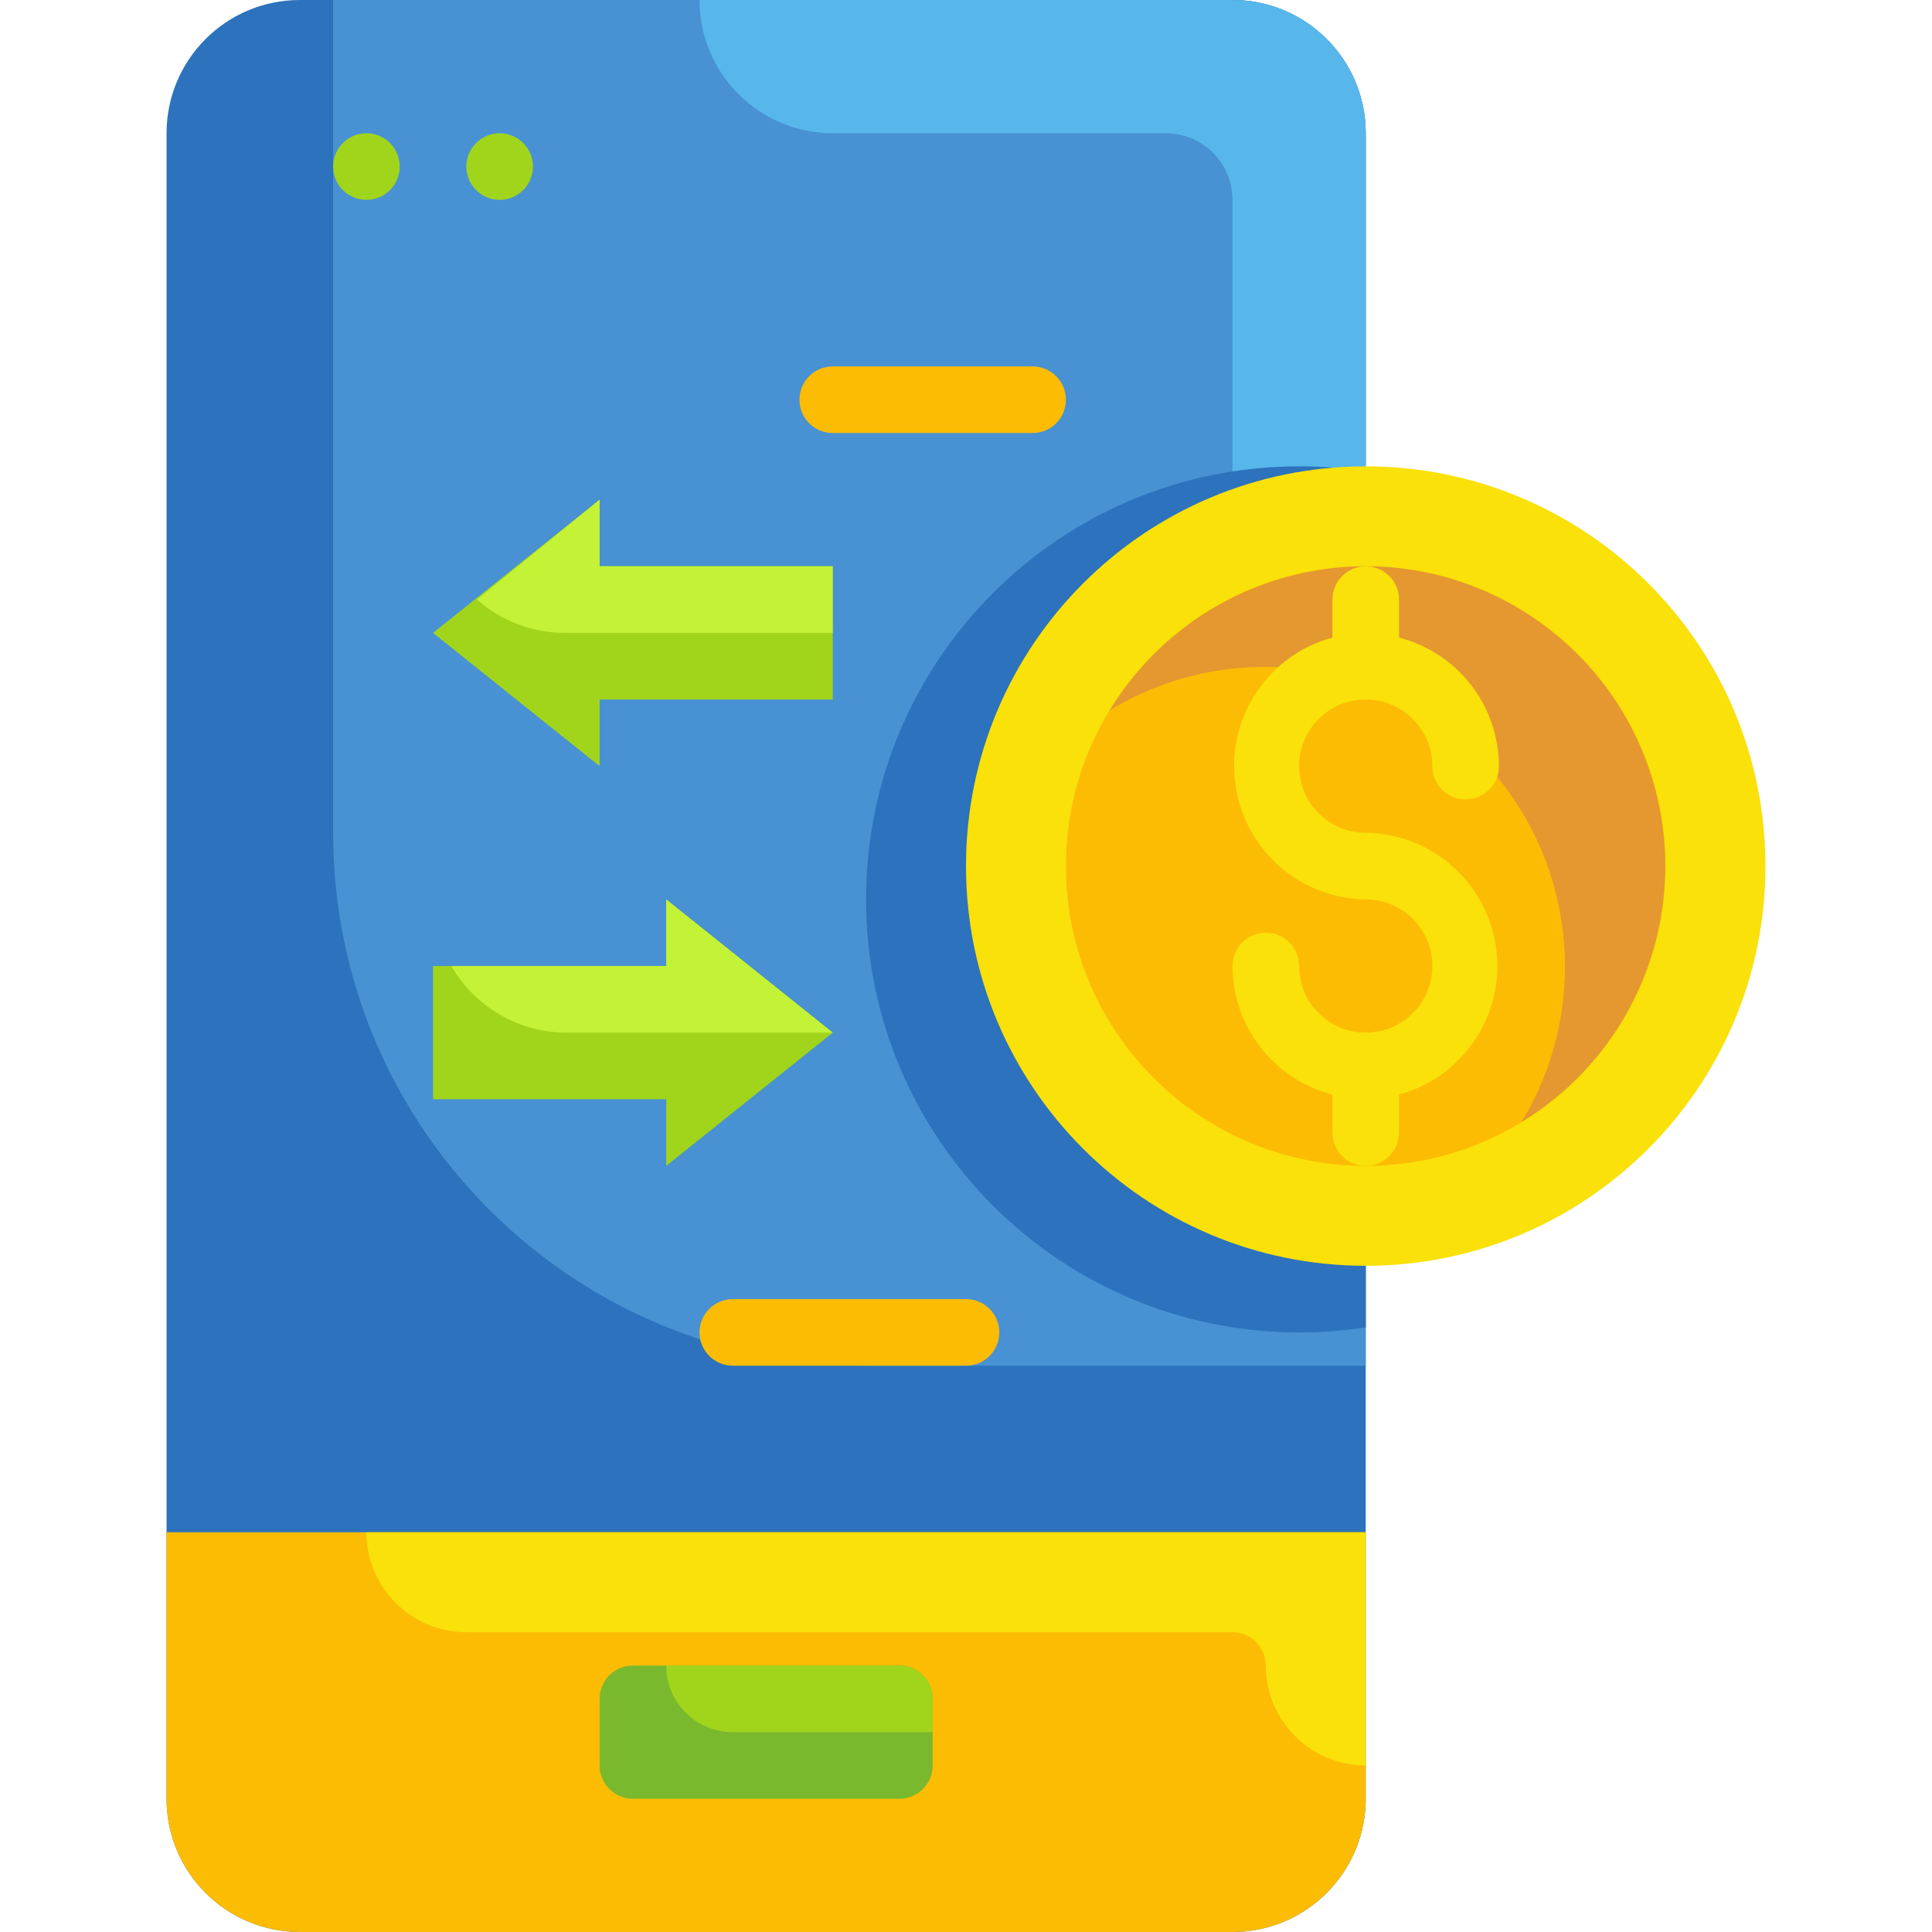<svg height="464pt" viewBox="-40 0 464 464" width="464pt" xmlns="http://www.w3.org/2000/svg"><path d="m32 0h224c17.672 0 32 14.328 32 32v400c0 17.672-14.328 32-32 32h-224c-17.672 0-32-14.328-32-32v-400c0-17.672 14.328-32 32-32zm0 0" fill="#2d72bc"/><path d="m40 0h216c17.672 0 32 14.328 32 32v296h-120c-70.691 0-128-57.309-128-128zm0 0" fill="#4891d3"/><path d="m256 0h-128c0 17.672 14.328 32 32 32h80c8.836 0 16 7.164 16 16v96c0 17.672 14.328 32 32 32v-144c0-17.672-14.328-32-32-32zm0 0" fill="#57b7eb"/><path d="m288 318.801v-205.602c-5.297-.805-10.645-1.207-16-1.199-57.438 0-104 46.562-104 104s46.562 104 104 104c5.355.008 10.703-.395 16-1.199zm0 0" fill="#2d72bc"/><path d="m0 368h288v64c0 17.672-14.328 32-32 32h-224c-17.672 0-32-14.328-32-32zm0 0" fill="#fcbc04"/><path d="m112 400h64c4.418 0 8 3.582 8 8v16c0 4.418-3.582 8-8 8h-64c-4.418 0-8-3.582-8-8v-16c0-4.418 3.582-8 8-8zm0 0" fill="#7ab92d"/><path d="m120 400h56c4.418 0 8 3.582 8 8v8h-48c-8.836 0-16-7.164-16-16zm0 0" fill="#a1d51c"/><path d="m264 368h-216c0 13.254 10.746 24 24 24h184c4.418 0 8 3.582 8 8 0 13.254 10.746 24 24 24v-56zm0 0" fill="#f9e109"/><path d="m56 40c0 4.418-3.582 8-8 8s-8-3.582-8-8 3.582-8 8-8 8 3.582 8 8zm0 0" fill="#a1d51c"/><path d="m88 40c0 4.418-3.582 8-8 8s-8-3.582-8-8 3.582-8 8-8 8 3.582 8 8zm0 0" fill="#a1d51c"/><path d="m208 88h-48c-4.418 0-8 3.582-8 8s3.582 8 8 8h48c4.418 0 8-3.582 8-8s-3.582-8-8-8zm0 0" fill="#fcbc04"/><path d="m192 328h-56c-4.418 0-8-3.582-8-8s3.582-8 8-8h56c4.418 0 8 3.582 8 8s-3.582 8-8 8zm0 0" fill="#fcbc04"/><path d="m384 208c0 53.02-42.98 96-96 96s-96-42.98-96-96 42.98-96 96-96 96 42.98 96 96zm0 0" fill="#f9e109"/><path d="m360 208c0 39.766-32.234 72-72 72s-72-32.234-72-72 32.234-72 72-72 72 32.234 72 72zm0 0" fill="#fcbc04"/><path d="m288 136c-25.105.02-48.387 13.117-61.441 34.559 28.355-17.164 64.766-12.754 88.199 10.684 23.438 23.434 27.848 59.844 10.684 88.199 27.508-16.809 40.492-49.852 31.785-80.891-8.711-31.039-36.988-52.508-69.227-52.551zm0 0" fill="#e59730"/><path d="m288 200c-8.836 0-16-7.164-16-16s7.164-16 16-16 16 7.164 16 16c0 4.418 3.582 8 8 8s8-3.582 8-8c-.047-14.555-9.91-27.242-24-30.879v-9.121c0-4.418-3.582-8-8-8s-8 3.582-8 8v9.121c-15.406 4.184-25.375 19.082-23.359 34.918 2.016 15.84 15.395 27.77 31.359 27.961 8.836 0 16 7.164 16 16s-7.164 16-16 16-16-7.164-16-16c0-4.418-3.582-8-8-8s-8 3.582-8 8c.047 14.555 9.91 27.242 24 30.879v9.121c0 4.418 3.582 8 8 8s8-3.582 8-8v-9.121c15.406-4.184 25.375-19.082 23.359-34.918-2.016-15.84-15.395-27.77-31.359-27.961zm0 0" fill="#f9e109"/><path d="m160 136h-56v-16l-40 32 40 32v-16h56zm0 0" fill="#a1d51c"/><path d="m64 264h56v16l40-32-40-32v16h-56zm0 0" fill="#a1d51c"/><g fill="#c4f236"><path d="m104 120-29.441 24c5.918 5.219 13.555 8.066 21.441 8h64v-16h-56zm0 0"/><path d="m120 232h-51.602c5.699 9.867 16.211 15.961 27.602 16h64l-40-32zm0 0"/></g></svg>